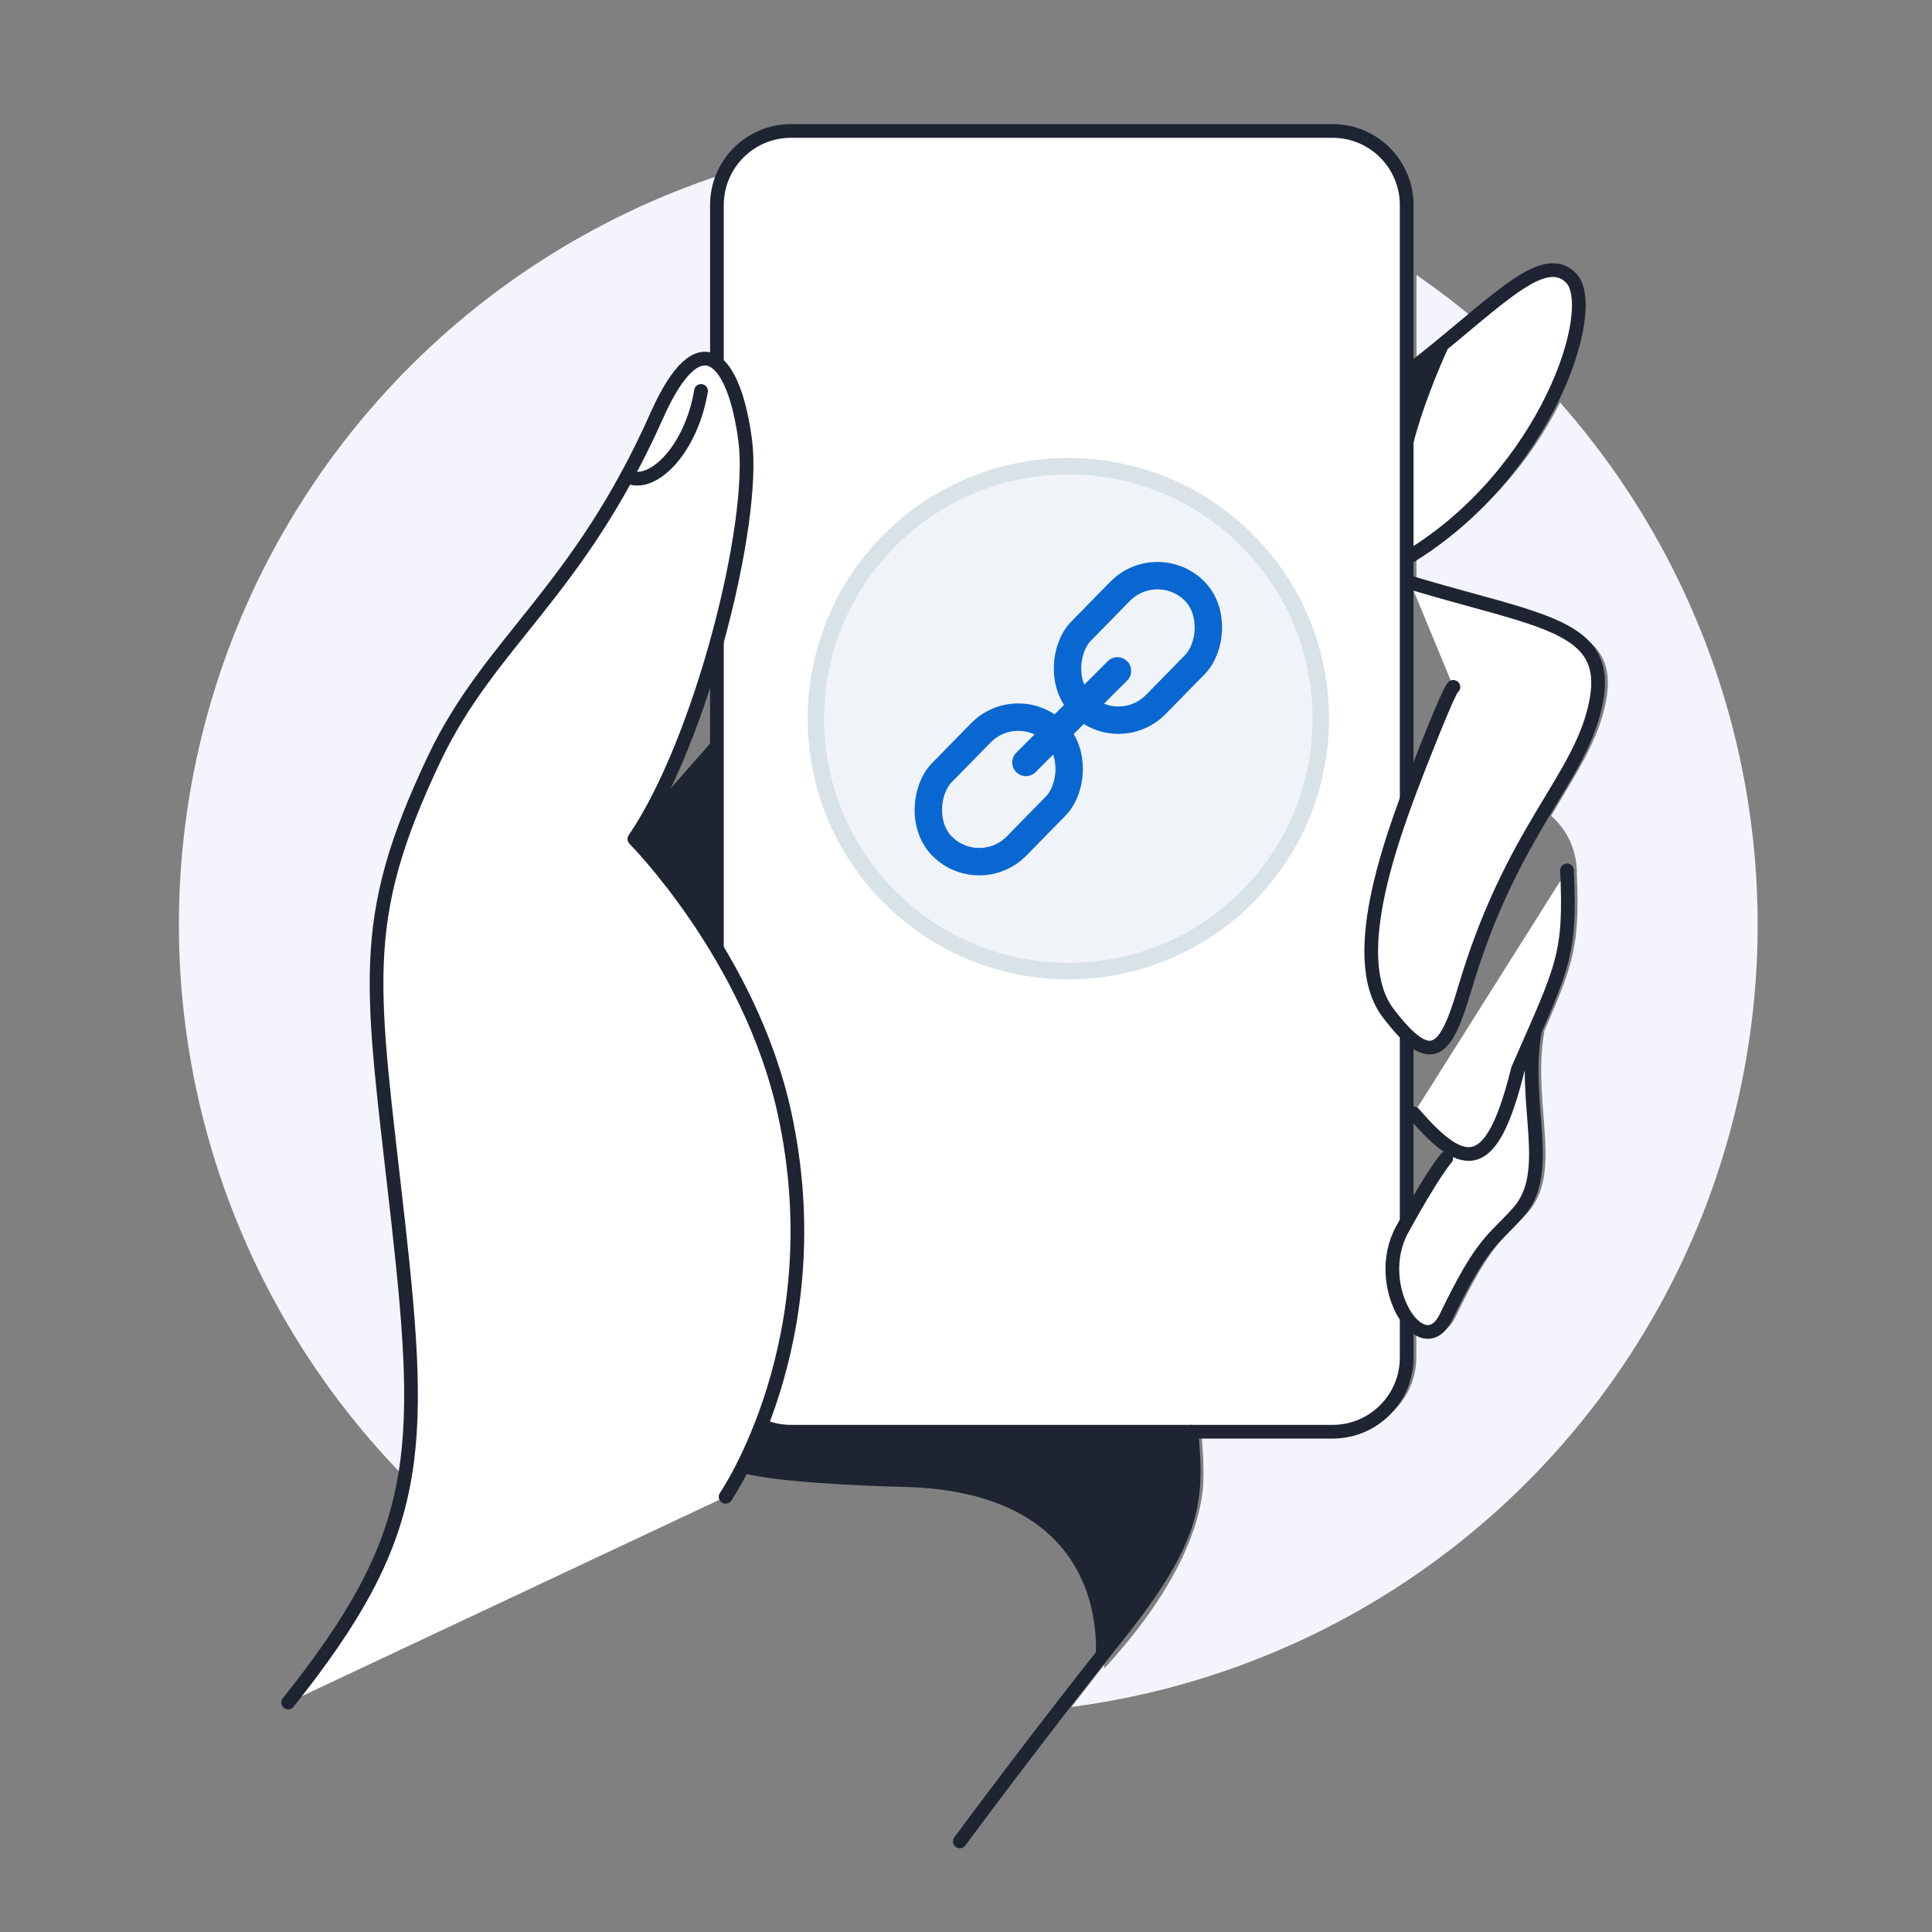 <svg width="141" height="141" viewBox="0 0 141 141" fill="none" xmlns="http://www.w3.org/2000/svg">
<rect x="0" y="0" width="141" height="141" fill="#808080" stroke="none"/>
<path d="M29.77 89.114C27.848 71.897 26.7 67.427 32.403 55.397C35.99 47.907 41.342 44.22 46.478 34.764C47.21 33.425 47.928 31.952 48.63 30.345C50.338 26.5 51.866 25.596 53.021 26.536V14.964C53.02 14.081 53.237 13.211 53.652 12.432C44.146 15.371 35.562 20.722 28.738 27.964C21.915 35.206 17.082 44.092 14.713 53.756C12.344 63.42 12.517 73.533 15.218 83.111C17.918 92.688 23.053 101.402 30.122 108.405C31.133 103.326 30.717 97.615 29.77 89.114Z" fill="#F4F5FC"/>
<path d="M106.853 24.42L107.907 23.545C106.472 22.311 104.944 21.156 103.38 20.065V27.239L106.853 24.42Z" fill="#F4F5FC"/>
<path d="M115.083 63.518C115.083 63.561 115.083 63.597 115.083 63.641C115.086 63.6 115.086 63.559 115.083 63.518Z" fill="#F4F5FC"/>
<path d="M113.853 29.379C111.495 34.07 107.866 38.003 103.379 40.728V42.593L103.694 42.665L103.637 42.522C113.214 45.391 118.301 45.599 117.196 51.238C116.629 54.108 115.044 56.418 113.207 59.538C113.775 60.039 114.234 60.65 114.556 61.335C114.878 62.02 115.056 62.764 115.08 63.52V63.52C115.083 63.56 115.083 63.601 115.08 63.642C115.08 63.692 115.08 63.735 115.08 63.785C115.295 68.922 114.872 70.299 112.719 75.206C111.765 80.537 114.154 85.573 111.471 88.514C109.613 90.58 108.896 90.58 106.234 96.104C105.452 97.725 104.233 97.388 103.364 96.154V99.074C103.363 100.508 102.792 101.883 101.778 102.897C100.764 103.911 99.389 104.481 97.955 104.483H87.668C87.768 105.566 87.84 106.549 87.833 107.511C87.846 108.318 87.764 109.125 87.589 109.914C87.506 110.333 87.4 110.747 87.273 111.155C86.484 113.73 84.662 117.353 80.573 121.787C80.573 121.787 80.573 121.679 80.609 121.485C79.791 122.533 78.98 123.566 78.198 124.577C88.555 123.217 98.346 119.065 106.524 112.566C114.701 106.066 120.956 97.465 124.62 87.683C128.283 77.901 129.216 67.307 127.32 57.035C125.423 46.763 120.768 37.201 113.853 29.372V29.379Z" fill="#F4F5FC"/>
<path d="M115.091 63.641C115.087 63.692 115.087 63.742 115.091 63.792V63.792C115.098 63.735 115.091 63.684 115.091 63.641Z" fill="#F4F5FC"/>
<path d="M102.663 27.219C108.912 22.434 112.499 18.13 114.651 20.282C116.803 22.434 112.915 34.63 102.663 40.749" fill="white"/>
<path d="M102.663 27.219C108.912 22.434 112.499 18.13 114.651 20.282C116.803 22.434 112.915 34.63 102.663 40.749" stroke="#1E2431" stroke-miterlimit="10" stroke-linecap="round"/>
<path d="M97.252 9.557H57.731C54.743 9.557 52.322 11.978 52.322 14.966V99.08C52.322 102.068 54.743 104.49 57.731 104.49H97.252C100.24 104.49 102.661 102.068 102.661 99.08V14.966C102.661 11.978 100.24 9.557 97.252 9.557Z" fill="white" stroke="#1E2431" stroke-miterlimit="10" stroke-linecap="round"/>
<path d="M21.031 124.254C30.716 112.109 30.974 106.319 29.052 89.102C27.129 71.884 25.981 67.415 31.685 55.384C35.738 46.826 42.194 43.239 47.934 30.326C51.083 23.238 53.608 26.136 54.39 32.176C55.172 38.217 51.162 54.114 46.298 61.231C46.298 61.231 54.756 69.739 57.26 81.261C60.847 97.761 52.955 109.239 52.955 109.239" fill="white"/>
<path d="M21.031 124.254C30.716 112.109 30.974 106.319 29.052 89.102C27.129 71.884 25.981 67.415 31.685 55.384C35.738 46.826 42.194 43.239 47.934 30.326C51.083 23.238 53.608 26.136 54.39 32.176C55.172 38.217 51.162 54.114 46.298 61.231C46.298 61.231 54.756 69.739 57.26 81.261C60.847 97.761 52.955 109.239 52.955 109.239" stroke="#1E2431" stroke-linecap="round" stroke-linejoin="round"/>
<path d="M102.924 42.52C112.501 45.39 117.587 45.598 116.483 51.237C115.378 56.876 110.349 60.455 106.891 72.178C105.521 76.834 104.473 78.089 101.31 73.935C98.146 69.781 101.805 60.419 103.921 55.053C106.037 49.687 106.073 50.139 106.073 50.139" fill="white"/>
<path d="M102.924 42.52C112.501 45.39 117.587 45.598 116.483 51.237C115.378 56.876 110.349 60.455 106.891 72.178C105.521 76.834 104.473 78.089 101.31 73.935C98.146 69.781 101.805 60.419 103.921 55.053C106.037 49.687 106.073 50.139 106.073 50.139" stroke="#1E2431" stroke-miterlimit="10" stroke-linecap="round"/>
<path d="M112.019 75.212C111.064 80.543 113.453 85.579 110.77 88.52C108.912 90.586 108.195 90.586 105.533 96.11C103.833 99.632 100.045 93.908 102.327 89.74C104.608 85.572 105.548 84.524 105.548 84.524" fill="white"/>
<path d="M112.019 75.212C111.064 80.543 113.453 85.579 110.77 88.52C108.912 90.586 108.195 90.586 105.533 96.11C103.833 99.632 100.045 93.908 102.327 89.74C104.608 85.572 105.548 84.524 105.548 84.524" stroke="#1E2431" stroke-miterlimit="10" stroke-linecap="round"/>
<path d="M114.363 63.518C114.65 69.781 114.062 70.534 110.776 78.045C108.918 85.564 106.974 85.686 103.179 81.259" fill="white"/>
<path d="M114.363 63.518C114.65 69.781 114.062 70.534 110.776 78.045C108.918 85.564 106.974 85.686 103.179 81.259" stroke="#1E2431" stroke-miterlimit="10" stroke-linecap="round"/>
<path d="M86.951 104.488C87.389 109.237 87.389 112.107 81.65 119.281C75.91 126.455 70.049 134.389 70.049 134.389" stroke="#1E2431" stroke-linecap="round" stroke-linejoin="round"/>
<path d="M45.759 34.751C47.574 35.706 50.443 32.836 51.161 28.532" stroke="#1E2431" stroke-miterlimit="10" stroke-linecap="round"/>
<path d="M54.031 107.445L55.581 104.023L86.336 104.482L86.709 104.927L87.067 106.72C87.067 106.72 88.502 112.46 79.893 121.786C79.893 121.786 82.046 108.873 65.904 108.514C63.357 108.464 56.183 108.162 54.031 107.445Z" fill="#1E2431"/>
<path d="M52.323 53.696L47.595 59.077L46.297 61.229L51.778 68.346L52.323 68.611V53.696Z" fill="#1E2431"/>
<path d="M106.148 24.406C106.148 24.406 102.511 31.824 102.662 35.884V27.218L106.148 24.406Z" fill="#1E2431"/>
<circle cx="77.97" cy="52.448" r="18.425" transform="rotate(-45 77.97 52.448)" fill="#F0F4F8" stroke="#D9E2E6" stroke-width="1.2"/>
<rect x="84.418" y="40.43" width="7.64" height="11.708" rx="3.82" transform="rotate(44.416 84.418 40.43)" stroke="#0967D2" stroke-width="2"/>
<rect x="74.259" y="50.756" width="7.64" height="11.708" rx="3.82" transform="rotate(44.416 74.259 50.756)" stroke="#0967D2" stroke-width="2"/>
<path d="M81.554 48.961L74.873 55.642" stroke="#0967D2" stroke-width="2" stroke-linecap="round"/>
</svg>

